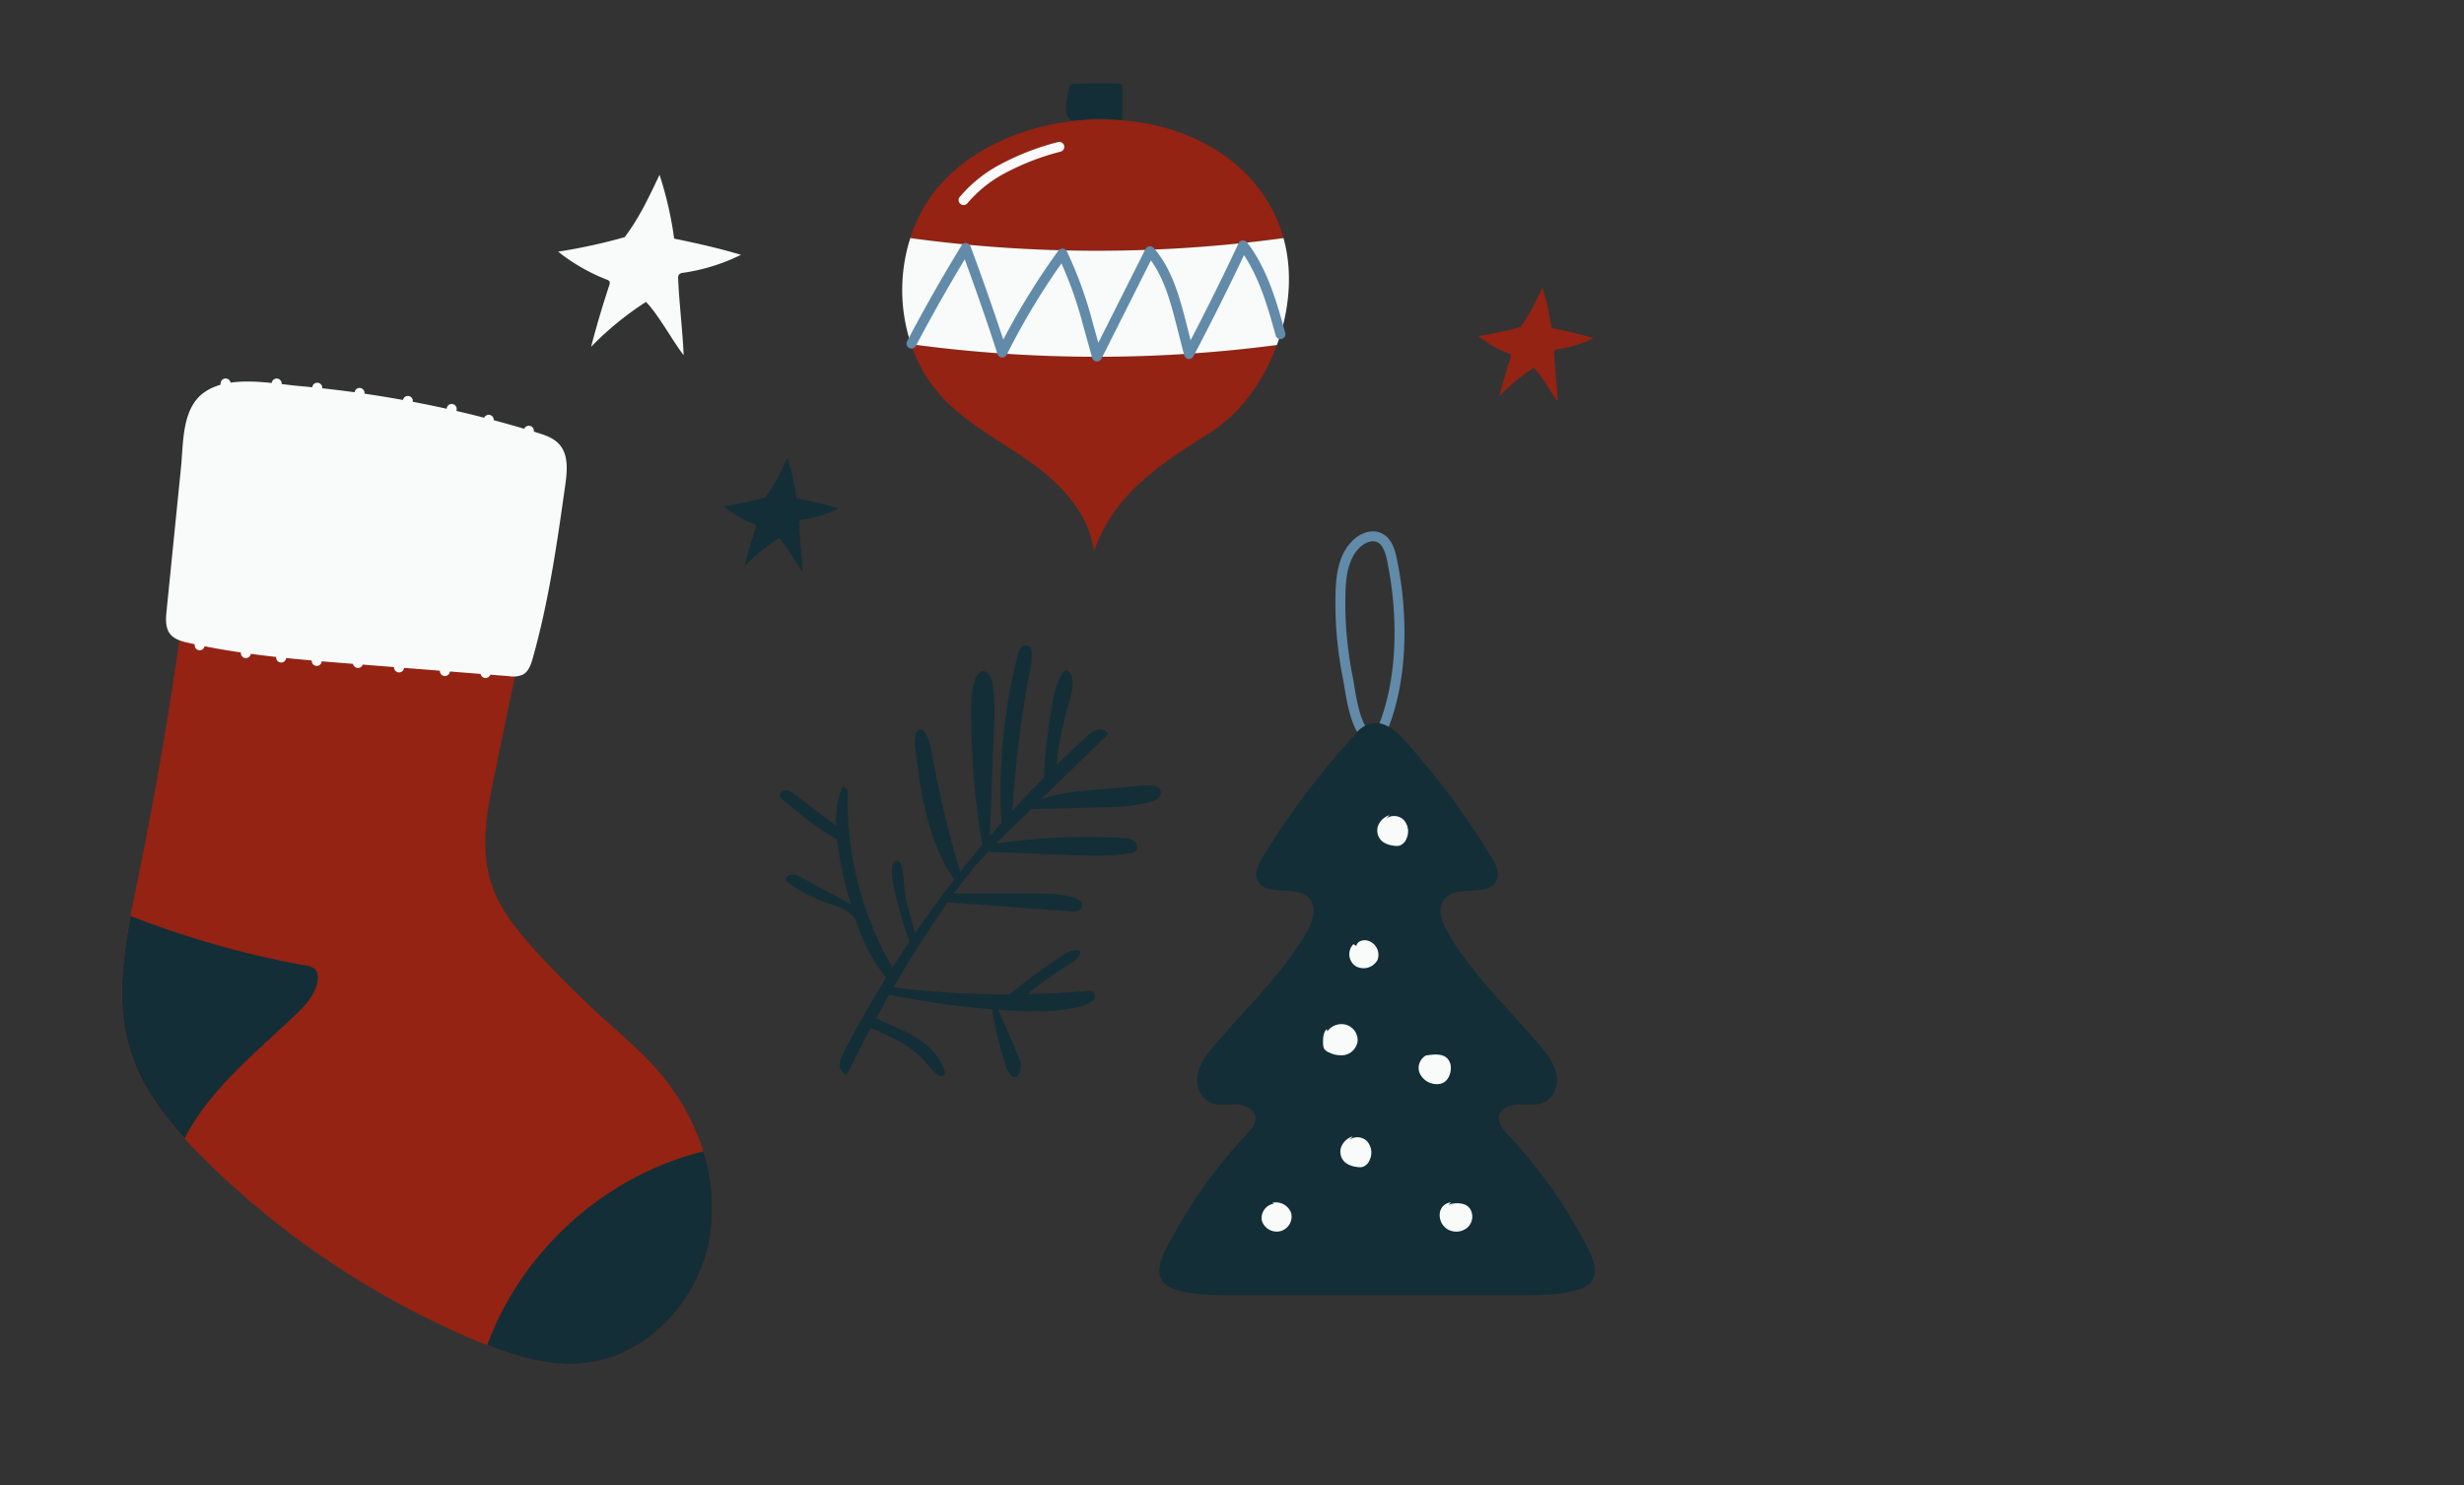 <?xml version="1.0" encoding="UTF-8"?> <svg xmlns="http://www.w3.org/2000/svg" id="Layer_1" data-name="Layer 1" viewBox="0 0 811 489"><rect x="0" y="0" width="811" height="489" fill="#333333" stroke="none"/> <defs> <style>.cls-1{fill:#942313;}.cls-2{fill:#132e36;}.cls-3{fill:#f8fbfa;}.cls-4,.cls-5,.cls-6,.cls-7{fill:none;}.cls-4,.cls-7{stroke:#f8fbfa;}.cls-4,.cls-6,.cls-7{stroke-linecap:round;stroke-linejoin:round;}.cls-4{stroke-width:3.3px;}.cls-5,.cls-6{stroke:#628aa9;}.cls-5{stroke-miterlimit:10;}.cls-5,.cls-6,.cls-7{stroke-width:3.27px;}</style> </defs> <title>3</title> <path class="cls-1" d="M45.2,290.3c-3.81,18.52-8,38-2.28,56,4.37,13.8,14.12,25.2,24.4,35.38a282.94,282.94,0,0,0,88.33,59.24c11.79,5,24.46,9.27,37.18,7.75,20.09-2.4,36.58-19.93,40.53-39.78S230,368,216.74,352.7c-5.77-6.67-12.57-12.36-19.1-18.3q-11.25-10.25-21.48-21.53c-5.94-6.55-11.73-13.57-14.47-22-3.77-11.53-1.35-24,1.1-35.93q9.87-47.78,19.72-95.55c.52-2.48,1-5.09.28-7.51-1.33-4.32-6-6.5-10.32-8-25.85-9-53.41-11.73-80.67-14.38-12.5-1.21-25,.5-26.55,15.31-1.5,14.6-1.45,29.71-3.32,44.54Q55.52,240.15,45.2,290.3Z"></path> <path class="cls-2" d="M104.59,322.41a4.21,4.21,0,0,0-.69-3.09,5.34,5.34,0,0,0-3.38-1.48A307.58,307.58,0,0,1,43,301.55c-2.83,15-4.6,30.36,0,44.77,3.41,10.76,10.12,20,17.77,28.44,8.23-16.05,23.11-28,36.38-40.55C100.54,330.94,104.14,327.16,104.59,322.41Z"></path> <path class="cls-2" d="M231.48,379.05c-32.22,7.93-59.69,32.6-71.11,63.75,10.43,4.1,21.41,7.21,32.46,5.89,20.09-2.4,36.58-19.93,40.53-39.78A60.65,60.65,0,0,0,231.48,379.05Z"></path> <path class="cls-3" d="M54.82,201.14c-.26,2.59-.44,5.46,1.13,7.51,1.38,1.8,3.75,2.45,5.95,2.95,18.06,4.1,36.6,5.55,55.06,7l50.64,4a8.08,8.08,0,0,0,4.45-.49c1.92-1,2.72-3.33,3.31-5.44,5.25-18.62,8-37.84,10.69-57,.66-4.64,1.12-10-2-13.43-1.86-2.07-4.62-3-7.27-3.81A379.17,379.17,0,0,0,98.67,127.1c-9.2-.81-23-3.81-31.35,2-7.5,5.17-6.93,16.6-7.73,24.63Z"></path> <path class="cls-4" d="M74.26,126.24c-1.74,27.09-4.94,59.28-8.54,86.19"></path> <path class="cls-4" d="M91.06,126.26C87.85,154.34,84.12,187,80.92,215"></path> <path class="cls-4" d="M104.42,127.65a706.23,706.23,0,0,1-11.88,88.81"></path> <path class="cls-4" d="M118.33,129.36a699.26,699.26,0,0,1-14.08,88.21"></path> <path class="cls-4" d="M134.24,132a478.19,478.19,0,0,1-16.42,86.24"></path> <path class="cls-4" d="M148.67,134.63c-4.15,27.34-10.45,58.3-17.33,85.09"></path> <path class="cls-4" d="M160.86,138.2a424.17,424.17,0,0,1-14.43,82.7"></path> <path class="cls-4" d="M174.07,141.81a331.61,331.61,0,0,1-14.26,79.75"></path> <path class="cls-3" d="M212.61,99.4a101.91,101.91,0,0,0-18.06,14.78q2.67-10.26,6-20.31a1.67,1.67,0,0,0,.09-1.14,1.49,1.49,0,0,0-.93-.68,61.65,61.65,0,0,1-16-9.2,185.24,185.24,0,0,0,21.91-4.78c5-6.71,7.81-12.91,11.46-20.52a118.88,118.88,0,0,1,4.81,21c7.55,1.56,14.59,3.12,22,5.34a63.55,63.55,0,0,1-19,5.91,1.93,1.93,0,0,0-1.49.7,2.06,2.06,0,0,0-.19,1.21c.26,7.26,1.54,18,1.8,25.22C221.55,112.51,216.55,103.31,212.61,99.4Z"></path> <path class="cls-2" d="M256.42,177.14A64.18,64.18,0,0,0,245,186.46q1.68-6.47,3.76-12.81a1,1,0,0,0,.06-.71.93.93,0,0,0-.58-.44,38.64,38.64,0,0,1-10.12-5.79,118.85,118.85,0,0,0,13.81-3c3.15-4.23,4.93-8.15,7.23-12.94a75.32,75.32,0,0,1,3,13.23c4.76,1,9.2,2,13.85,3.38a40,40,0,0,1-11.94,3.72,1.24,1.24,0,0,0-.94.44,1.39,1.39,0,0,0-.12.76c.17,4.58,1,11.32,1.14,15.9C262.05,185.4,258.9,179.6,256.42,177.14Z"></path> <path class="cls-1" d="M504.87,121.08a64.12,64.12,0,0,0-11.38,9.32q1.68-6.47,3.76-12.81a1,1,0,0,0,.06-.71.94.94,0,0,0-.59-.43,38.73,38.73,0,0,1-10.11-5.8,117.25,117.25,0,0,0,13.81-3c3.15-4.23,4.92-8.14,7.22-12.94a74.56,74.56,0,0,1,3,13.24c4.76,1,9.19,2,13.85,3.37A40.22,40.22,0,0,1,512.59,115a1.24,1.24,0,0,0-.94.44,1.31,1.31,0,0,0-.12.76c.16,4.58,1,11.32,1.14,15.9C510.51,129.34,507.36,123.55,504.87,121.08Z"></path> <path class="cls-5" d="M441.22,195c.18-5.88,1.06-12.33,5.61-16.3,1.82-1.6,4.47-2.68,6.78-1.84,2.78,1,3.84,4.16,4.44,6.94,4,18.7,4.06,42.71-4.86,60.27-7.24-.79-8.53-15.81-9.55-20.88A124.76,124.76,0,0,1,441.22,195Z"></path> <path class="cls-2" d="M463.21,426.38l38,0c6.12,0,12.36,0,18.17-1.84a9.2,9.2,0,0,0,4.08-2.22c2.69-2.89,1.18-7.41-.59-10.89a165.26,165.26,0,0,0-26.5-37.86c-1.7-1.83-3.58-4.09-2.91-6.45s3.86-3.52,6.57-3.56,5.56.48,8-.56c3.54-1.49,5-5.79,4.25-9.41s-3.16-6.7-5.6-9.57c-10.27-12.12-22.08-23.21-30.07-36.79-2.17-3.69-3.87-8.76-.74-11.75,4.32-4.15,14-.22,16.66-5.48,1.3-2.52-.17-5.48-1.65-7.9a259.89,259.89,0,0,0-29.55-39.42c-2-2.16-5.21-4.61-8.21-4.62a8.62,8.62,0,0,0-7.38,4.16c-.15.27-.31.67-.55.46a259.89,259.89,0,0,0-29.55,39.42c-1.48,2.42-2.95,5.38-1.66,7.9,2.7,5.26,12.34,1.33,16.67,5.48,3.13,3,1.43,8.06-.74,11.75-8,13.58-19.81,24.67-30.07,36.79-2.44,2.87-4.86,5.94-5.61,9.57s.71,7.92,4.26,9.41c2.48,1,5.32.53,8,.56s5.87,1.07,6.58,3.56-1.21,4.62-2.91,6.45a165.26,165.26,0,0,0-26.5,37.86c-1.77,3.48-3.28,8-.59,10.89a9.16,9.16,0,0,0,4.07,2.22c5.82,1.82,12.06,1.84,18.18,1.84l38,0Z"></path> <path class="cls-3" d="M445.47,310.81a4.74,4.74,0,0,0,.65,7.2,5.25,5.25,0,0,0,7.28-2,4.86,4.86,0,0,0-3.49-6.41c-1.47-.3-3.36.4-3.46,1.83"></path> <path class="cls-3" d="M469.4,347.43a4.71,4.71,0,0,0-2.24,5.59,6.16,6.16,0,0,0,5.06,3.84,5.15,5.15,0,0,0,2.31-.2c2-.71,3-3,3-5.05a4.63,4.63,0,0,0-1-3c-1.51-1.77-4.36-1.57-6.72-1.2"></path> <path class="cls-3" d="M419.31,396.25a4.81,4.81,0,0,0-4,5.57,5.15,5.15,0,0,0,6.09,3.5A5,5,0,0,0,425,399.4a5.37,5.37,0,0,0-6.19-3.45"></path> <path class="cls-3" d="M445.25,374.1a5.85,5.85,0,0,0-3.87,3.67,4.71,4.71,0,0,0,1.4,4.94,7.4,7.4,0,0,0,3.75,1.44,4.79,4.79,0,0,0,2,0,3.88,3.88,0,0,0,2.3-2.32,5.66,5.66,0,0,0-.77-6,4.48,4.48,0,0,0-6-.53"></path> <path class="cls-3" d="M436.71,338.76c-1.23,1.18-1.27,3-1.23,4.7a3.65,3.65,0,0,0,.38,1.85,3.59,3.59,0,0,0,1.68,1.21,8.64,8.64,0,0,0,5,.81,5.39,5.39,0,0,0,4.32-4.79,5.33,5.33,0,0,0-3.79-5.18,5.7,5.7,0,0,0-6.21,2.21"></path> <path class="cls-3" d="M457.38,268.35a5.85,5.85,0,0,0-3.86,3.67,4.71,4.71,0,0,0,1.4,4.94,7.27,7.27,0,0,0,3.75,1.43,4.42,4.42,0,0,0,1.95,0,3.83,3.83,0,0,0,2.31-2.31,5.65,5.65,0,0,0-.77-6,4.48,4.48,0,0,0-6-.53"></path> <path class="cls-3" d="M477.63,395.83a4,4,0,0,0-3.73,3.52,5.44,5.44,0,0,0,2.74,5.45,5.73,5.73,0,0,0,6.27-.61,4.88,4.88,0,0,0,1.16-5.87,3.88,3.88,0,0,0-1.19-1.36,4.78,4.78,0,0,0-1.91-.73,7.91,7.91,0,0,0-4.31.46"></path> <path class="cls-2" d="M351.84,29.15a2.08,2.08,0,0,1,.43-1.07,2.17,2.17,0,0,1,1.54-.47q7.11-.25,14.23-.09a1.43,1.43,0,0,1,1.16.39,1.42,1.42,0,0,1,.17.84v9.53a1.82,1.82,0,0,1-.28,1.2c-.43.51-1.23.41-1.89.28a37.4,37.4,0,0,0-7-.76c-1.8,0-5.87,1.16-7.42.6C349.68,38.48,351.23,32.23,351.84,29.15Z"></path> <path class="cls-1" d="M299.86,113.31a48.2,48.2,0,0,0,10.57,17.79c8.37,8.83,19.52,14.4,29.38,21.53s19,17,20.18,29.06c6.57-18.9,21.17-28.44,38.1-39.13,10.07-6.35,17.82-17.06,22.19-29A455,455,0,0,1,299.86,113.31Z"></path> <path class="cls-1" d="M422.45,78.38c-.31-1.1-.61-2.19-1-3.24C405.71,32.22,340.63,29.2,311.19,58.92a48.75,48.75,0,0,0-11.57,19.45A454.34,454.34,0,0,0,422.45,78.38Z"></path> <path class="cls-3" d="M422.45,78.38a454.34,454.34,0,0,1-122.83,0,56.23,56.23,0,0,0,.24,34.94,455,455,0,0,0,120.42.26C424.5,102.06,425.55,89.43,422.45,78.38Z"></path> <path class="cls-6" d="M300,113.11q8.43-16,17.89-31.48,6.36,17.09,12,34.42a234.1,234.1,0,0,1,19.79-32.59A131.64,131.64,0,0,1,358,106.37l3.06,11L378.5,82.7c5.71,6.56,8.14,15.41,10.29,23.84q1.27,5,2.56,10,9.31-17.67,17.8-35.76c6.47,8.45,9.47,19,12.3,29.22"></path> <path class="cls-7" d="M317.15,65.87a43.65,43.65,0,0,1,11.72-9.69,84.19,84.19,0,0,1,19.79-7.84"></path> <path class="cls-2" d="M358.47,326.19c-6.76.6-13.54.95-20.32,1.1a124.21,124.21,0,0,1,14-10c1.6-1,3.44-2.26,3.44-4.15-1.93-.9-4.15.27-5.94,1.43a189.85,189.85,0,0,0-17.31,12.79,302.5,302.5,0,0,1-38.29-2.31q8.28-14.18,17.66-27.68c.08-.12.16-.23.25-.34l40.36,3c1.43.1,3.27,0,3.73-1.4.53-1.56-1.35-2.83-2.94-3.27-4-1.13-8.24-1.15-12.41-1.16L314,294.15c1.87-2.61,3.78-5.19,5.83-7.66,1.73-2.09,3.56-4.09,5.43-6.06l27.23,1.08c3.09.12,6.18.24,9.27.19a82.33,82.33,0,0,0,9.92-.76,3.46,3.46,0,0,0,2.2-.89c.82-1,.3-2.54-.72-3.27a6.7,6.7,0,0,0-3.59-.91,206.73,206.73,0,0,0-40.93,1.73l-.77.13c2-2.09,4.14-4.14,6.24-6.19l5.28-5.16,21.34-.53c5.92-.14,11.89-.3,17.64-1.73,1.77-.44,3.91-1.56,3.69-3.38-.25-2-3-2.39-5.05-2.21l-15.72,1.38c-6.26.55-12.64,1.16-18.53,3.18l22-21.46a3.2,3.2,0,0,0-3.71-1.31,9.13,9.13,0,0,0-3.53,2.32c-3.33,3-6.58,6.12-9.79,9.26.1-.68.16-1.37.23-2.06.67-6.81,2.46-13.45,4.25-20.05.75-2.74,1.45-5.87-.07-8.27-.31-.51-.86-1-1.43-.84a1.58,1.58,0,0,0-.78.67c-2.46,3.5-3.17,7.89-3.83,12.11A195.87,195.87,0,0,0,343.61,255a2.44,2.44,0,0,0,.09.89q-5.49,5.54-10.74,11.29a16.78,16.78,0,0,0,.51-3.24,338.48,338.48,0,0,1,5.27-41.73,29.45,29.45,0,0,0,.79-7.46,2.71,2.71,0,0,0-.74-1.95,2.05,2.05,0,0,0-2.67.37,5.85,5.85,0,0,0-1.21,2.69,181.08,181.08,0,0,0-5.28,55q-1.94,2.19-3.82,4.4.68-18.21,1.34-36.42a67.82,67.82,0,0,0-.44-13.89c-.34-2-1.63-4.4-3.56-3.9a3.44,3.44,0,0,0-2,2.16c-1.37,3.2-1.47,6.77-1.48,10.25a267,267,0,0,0,3.61,44.72c-2.46,2.92-4.86,5.9-7.23,8.9a355.17,355.17,0,0,1-9.45-39.67c-.42-2.32-1-4.89-2.42-6.62a1.57,1.57,0,0,0-2.67.41,11.89,11.89,0,0,0-.23,5.19c1.78,15.08,4.22,30.72,12.77,43.23q-6.69,8.63-12.86,17.62c0-.14-.11-.29-.15-.44l-1.41-5.25a67,67,0,0,1-1.74-7.61c-.4-2.74-.45-5.53-1-8.25a3.83,3.83,0,0,0-.67-1.7,1.44,1.44,0,0,0-1.63-.5,2,2,0,0,0-.89,1.58,19.11,19.11,0,0,0,.47,6.64,119.87,119.87,0,0,0,5.18,18.2q-2.86,4.26-5.63,8.59a109.65,109.65,0,0,1-14.68-58.48l-1.61-1.18a28.45,28.45,0,0,0-2.26,13c-.19-.16-.38-.3-.57-.44q-6.52-4.94-13.07-9.85a5.12,5.12,0,0,0-2.93-1.35c-1.09,0-2.22,1.1-1.81,2.12a2.62,2.62,0,0,0,.85,1l4.57,3.67a88.75,88.75,0,0,0,13.3,9.39c.14,1.3.32,2.6.52,3.88A137.59,137.59,0,0,0,280,297.64L264,289a6.65,6.65,0,0,0-3.12-1.06,2.3,2.3,0,0,0-2.38,1.87,46,46,0,0,0,12.65,7.05c3.75,1.37,8,2.44,10.36,5.63h0c2.34,7,5.39,13.8,10.21,19.29q-7.49,12.07-14.05,24.69a8.85,8.85,0,0,0-1.32,4.12,3.1,3.1,0,0,0,2.45,3.15q3.75-7.78,7.83-15.4l2.46,1.13c1.89.86,3.77,1.73,5.61,2.69a32,32,0,0,1,9.61,7.12c1.43,1.66,2.67,3.59,4.58,4.66.62.35,1.52.55,1.94,0a1.59,1.59,0,0,0,.05-1.4c-1.44-4.9-5.44-8.67-9.83-11.28-4-2.4-8.47-4-12.7-6.06q2.13-3.9,4.34-7.76a273.48,273.48,0,0,0,33.94,4.84,5.26,5.26,0,0,0,.08,1.19,122.91,122.91,0,0,0,4.32,17.3,6.39,6.39,0,0,0,2.14,3.54,1.37,1.37,0,0,0,1.22.25,1.35,1.35,0,0,0,.47-.36,4.89,4.89,0,0,0,1.05-3.94,14.51,14.51,0,0,0-1.3-4l-4.56-10.42-1.5-3.43c1.28.1,2.55.23,3.83.3,7.73.46,15.6.59,23.1-1.35a12.54,12.54,0,0,0,4.3-2A1.82,1.82,0,0,0,358.47,326.19Z"></path> </svg> 